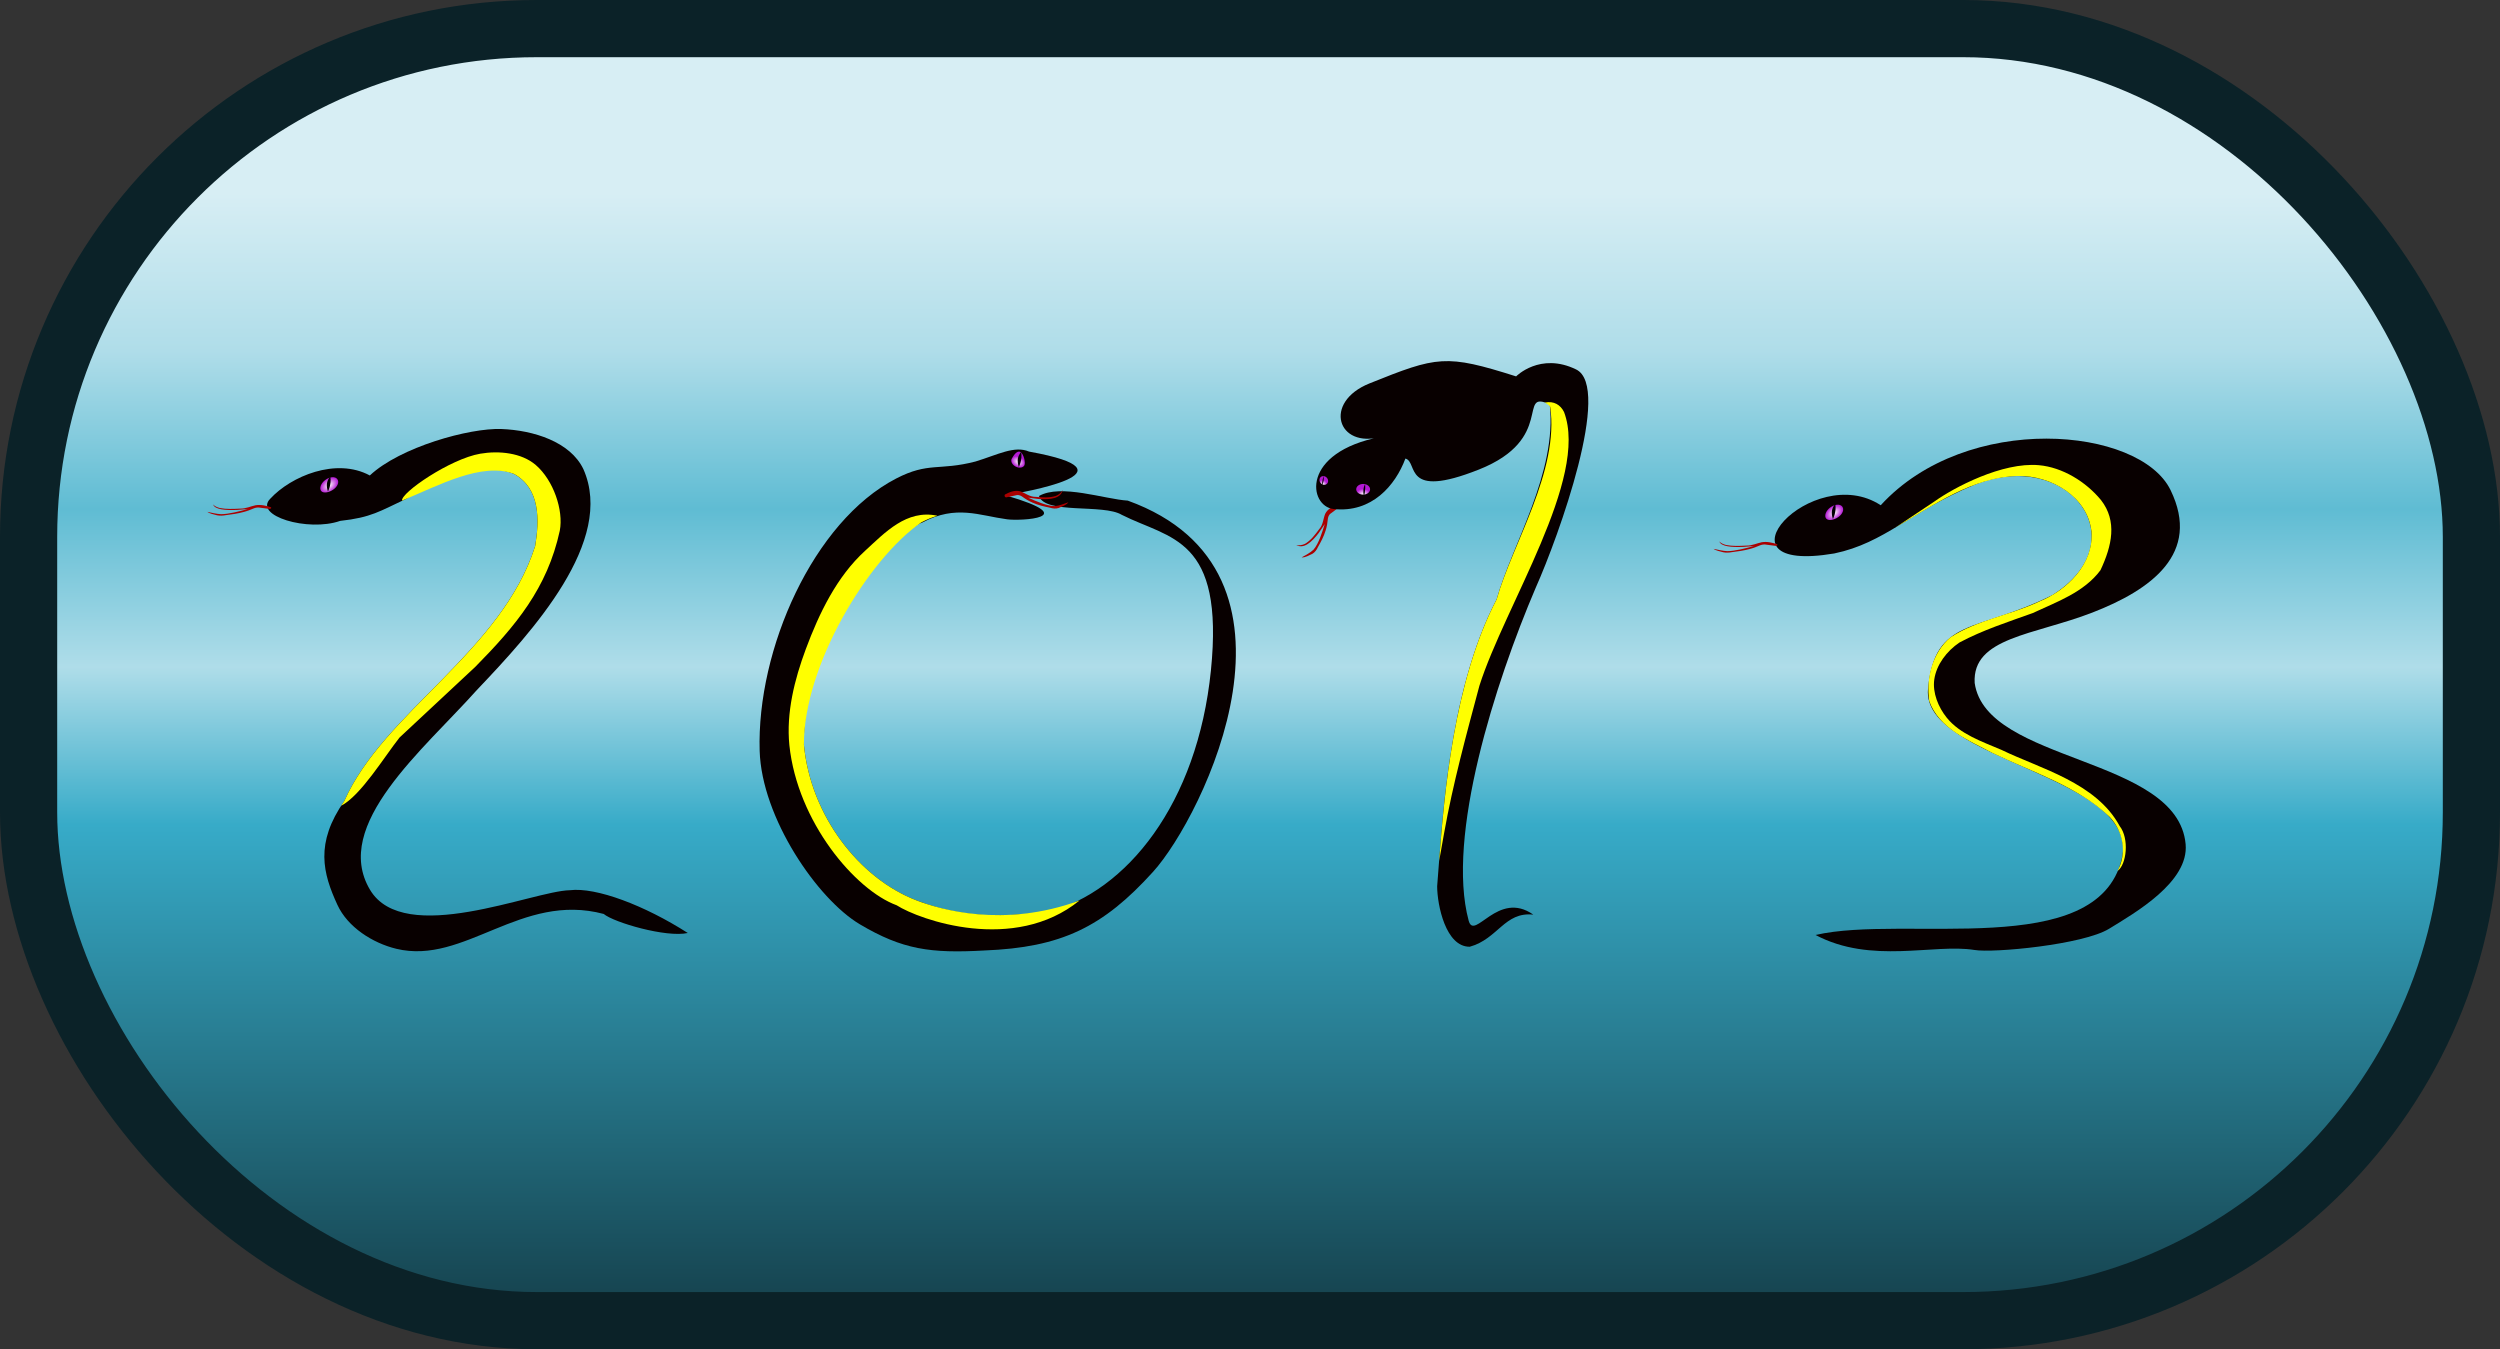 <?xml version="1.0" encoding="UTF-8" standalone="no"?>
<!-- Created with Inkscape (http://www.inkscape.org/) -->
<svg xmlns:dc="http://purl.org/dc/elements/1.1/" xmlns:cc="http://creativecommons.org/ns#" xmlns:rdf="http://www.w3.org/1999/02/22-rdf-syntax-ns#" xmlns:svg="http://www.w3.org/2000/svg" xmlns="http://www.w3.org/2000/svg" xmlns:xlink="http://www.w3.org/1999/xlink" xmlns:sodipodi="http://sodipodi.sourceforge.net/DTD/sodipodi-0.dtd" xmlns:inkscape="http://www.inkscape.org/namespaces/inkscape" width="766.721" height="413.801" id="svg2" version="1.1" inkscape:version="0.48.1 " sodipodi:docname="2013.svg">
  <rect width="100%" height="100%" fill="#333333" stroke="none"/>
  <defs id="defs4">
    <linearGradient inkscape:collect="always" id="linearGradient5413">
      <stop style="stop-color:#164450;stop-opacity:1" offset="0" id="stop5415"/>
      <stop id="stop5429" offset="0.125" style="stop-color:#216778;stop-opacity:1"/>
      <stop id="stop5425" offset="0.25" style="stop-color:#2c89a0;stop-opacity:1"/>
      <stop style="stop-color:#37abc8;stop-opacity:1" offset="0.375" id="stop5431"/>
      <stop id="stop5423" offset="0.5" style="stop-color:#afdde9;stop-opacity:1"/>
      <stop style="stop-color:#5fbcd3;stop-opacity:1" offset="0.625" id="stop5433"/>
      <stop style="stop-color:#afdde9;stop-opacity:1" offset="0.75" id="stop5427"/>
      <stop id="stop5435" offset="0.875" style="stop-color:#d7eef4;stop-opacity:1"/>
      <stop style="stop-color:#d7eef4;stop-opacity:1" offset="1" id="stop5417"/>
    </linearGradient>
    <pattern inkscape:stockid="Stripes 1:1" id="Strips1_1" patternTransform="translate(0,0) scale(10,10)" height="1" width="2" patternUnits="userSpaceOnUse" inkscape:collect="always">
      <rect id="rect4650" height="2" width="1" y="-0.5" x="0" style="fill:black;stroke:none"/>
    </pattern>
    <linearGradient id="linearGradient3773">
      <stop style="stop-color:#fffefb;stop-opacity:1;" offset="0" id="stop3775"/>
      <stop style="stop-color:#b418d4;stop-opacity:1;" offset="1" id="stop3777"/>
    </linearGradient>
    <radialGradient inkscape:collect="always" xlink:href="#linearGradient3773" id="radialGradient3779" cx="-96.367" cy="370.025" fx="-96.367" fy="370.025" r="6.707" gradientTransform="matrix(0.746,-0.303,0.052,0.589,-41.101,117.621)" gradientUnits="userSpaceOnUse"/>
    <radialGradient inkscape:collect="always" xlink:href="#linearGradient3773-8" id="radialGradient3779-8" cx="-96.367" cy="370.025" fx="-96.367" fy="370.025" r="6.707" gradientTransform="matrix(0.746,-0.303,0.052,0.589,-41.101,117.621)" gradientUnits="userSpaceOnUse"/>
    <linearGradient id="linearGradient3773-8">
      <stop style="stop-color:#fffefb;stop-opacity:1;" offset="0" id="stop3775-2"/>
      <stop style="stop-color:#b418d4;stop-opacity:1;" offset="1" id="stop3777-7"/>
    </linearGradient>
    <radialGradient inkscape:collect="always" xlink:href="#linearGradient3773-8" id="radialGradient3918" gradientUnits="userSpaceOnUse" gradientTransform="matrix(0.746,-0.303,0.052,0.589,801.154,60.386)" cx="-96.367" cy="370.025" fx="-96.367" fy="370.025" r="6.707"/>
    <radialGradient inkscape:collect="always" xlink:href="#linearGradient3773" id="radialGradient3920" gradientUnits="userSpaceOnUse" gradientTransform="matrix(1,0,0,0.056,0,345.967)" cx="479.719" cy="366.318" fx="479.719" fy="366.318" r="3.177"/>
    <radialGradient inkscape:collect="always" xlink:href="#linearGradient3773" id="radialGradient3922" gradientUnits="userSpaceOnUse" gradientTransform="matrix(1,0,0,0.056,0,345.967)" cx="479.719" cy="366.318" fx="479.719" fy="366.318" r="3.177"/>
    <radialGradient inkscape:collect="always" xlink:href="#linearGradient3773" id="radialGradient3924" gradientUnits="userSpaceOnUse" gradientTransform="matrix(-0.525,-0.282,0.211,-0.378,163.172,462.157)" cx="-96.367" cy="370.025" fx="-96.367" fy="370.025" r="6.707"/>
    <linearGradient inkscape:collect="always" xlink:href="#linearGradient5413" id="linearGradient5421" x1="439.03" y1="820.074" x2="439.03" y2="112.755" gradientUnits="userSpaceOnUse" gradientTransform="translate(-36,0)"/>
    <linearGradient inkscape:collect="always" xlink:href="#linearGradient5413" id="linearGradient5446" gradientUnits="userSpaceOnUse" gradientTransform="matrix(0.548,0,0,0.548,-145.315,383.228)" x1="439.03" y1="820.074" x2="439.03" y2="112.755"/>
  </defs>
  <sodipodi:namedview id="base" pagecolor="#ffffff" bordercolor="#666666" borderopacity="1.0" inkscape:pageopacity="0.0" inkscape:pageshadow="2" inkscape:zoom="0.5" inkscape:cx="762.78471" inkscape:cy="126.01339" inkscape:document-units="px" inkscape:current-layer="layer1" showgrid="false" showborder="false" inkscape:window-width="1024" inkscape:window-height="712" inkscape:window-x="-4" inkscape:window-y="-4" inkscape:window-maximized="1" inkscape:snap-global="false" fit-margin-top="0" fit-margin-left="0" fit-margin-right="0" fit-margin-bottom="0"/>
  <g inkscape:label="Layer 1" inkscape:groupmode="layer" id="layer1" transform="translate(277.916,-434.293)">
    <rect style="fill:url(#linearGradient5446);fill-opacity:1;stroke:#0b2228;stroke-width:17.54;stroke-linejoin:round;stroke-miterlimit:4;stroke-dasharray:none;stroke-dashoffset:0" id="rect5411" width="749.181" height="396.261" x="-269.146" y="443.063" ry="155.89"/>
    <g id="g3912" transform="matrix(0.548,0,0,0.548,-125.582,383.228)">
      <path sodipodi:nodetypes="cccccccaacccacczc" inkscape:connector-curvature="0" id="path2985" d="m -71.012,359.28 c -18.882,-10.193 -44.098,0.427 -55.688,12.982 -9.594,9.519 21.019,18.768 39.116,12.432 17.386,-1.898 22.036,-5.374 37.206,-12.461 13.965,-10.423 42.363,-21.398 60.1,-13.79 14.74,8.146 14.194,25.963 11.806,40.353 -18.754,59.168 -84.803,92.865 -106.804,142.67 -16.533,23.632 -11.997,40.51 -3.86,58.15 5.743,12.45 19.661,21.351 32.989,24.567 38.127,9.2 69.764,-31.888 116.037,-19.505 5.699,4.783 35.028,13.342 47.054,10.66 C 82.768,599.883 55.69,589.595 40.914,591.397 20.222,591.808 -51.75,623.174 -70.878,591.194 -92.581,554.909 -40.75,512.587 -11.082,479.331 20.213,446.468 66.347,395.987 48.507,355.724 41.142,340.365 20.452,333.947 2.596,333.282 -15.259,332.617 -54.079,343.412 -71.012,359.28 z" style="fill:#080000;stroke:none"/>
      <path sodipodi:nodetypes="sssss" inkscape:connector-curvature="0" id="path3003" d="m -88.715,362.643 c 0.193,2.181 -1.891,4.456 -4.655,5.579 -2.764,1.123 -5.161,0.667 -5.355,-1.513 -0.193,-2.181 1.891,-4.859 4.655,-5.981 2.764,-1.123 5.161,-0.265 5.355,1.916 z" inkscape:transform-center-y="15.924912" inkscape:transform-center-x="5.0172905" style="fill:url(#radialGradient3779);fill-opacity:1;stroke:none"/>
      <path sodipodi:nodetypes="cccccccccccccccc" inkscape:connector-curvature="0" id="path3970" d="m -126.338,377.055 c -2.526,-0.811 -5.595,-1.611 -8.622,-1.104 -2.895,0.609 -5.354,1.922 -8.666,1.875 -3.749,0.199 -7.702,0.378 -11.3,-0.326 -1.657,-0.414 -3.051,-1.126 -3.788,-2.004 0.922,2.885 6.865,3.338 13.501,3.056 1.948,-0.146 3.89,-0.315 5.839,-0.458 -4.31,1.179 -10.533,2.838 -14.886,2.851 -2.721,-0.13 -5.176,-0.798 -7.685,-1.302 1.233,1.003 3.531,1.39 5.45,1.933 1.569,0.321 3.325,0.217 4.873,-0.08 3.47,-0.42 6.668,-0.88 9.806,-1.727 2.037,-0.503 4.165,-1.321 5.901,-2.086 1.011,-0.399 2.388,-0.644 3.609,-0.35 1.697,0.248 3.419,0.462 5.136,0.66 0.939,0.012 1.169,-0.582 0.832,-0.939 z" style="fill:#aa0000;stroke:none"/>
      <path sodipodi:nodetypes="ccc" inkscape:connector-curvature="0" id="path3031" d="m -93.131,359.788 c -2.068,2.531 -2.449,4.862 -1.325,8.472 0,0 2.119,-3.738 1.325,-8.472 z" style="fill:#000000;stroke:none"/>
      <path style="fill:#ffff00;stroke:none" d="m -9.188,347.094 c -16.782,2.871 -44.582,21.9 -43.799,26.277 20.383,-8.455 44.719,-21.808 62.705,-14.933 14.74,8.146 14.201,25.954 11.812,40.344 -18.754,59.168 -84.812,92.882 -106.812,142.688 -0.628,0.897 -1.213,1.778 -1.781,2.656 10.98,-5.636 24.219,-27.495 32.688,-38.188 L -12,466.406 c 22.569,-22.902 40.306,-43.965 47.312,-76.25 2.161,-11.424 -3.56,-28.216 -13.438,-36.719 -8.009,-6.894 -20.646,-8.126 -31.062,-6.344 z" id="path3928" inkscape:connector-curvature="0" sodipodi:nodetypes="accccccccaa"/>
    </g>
    <g id="g3906" transform="matrix(0.548,0,0,0.548,-125.582,384.421)">
      <path sodipodi:nodetypes="sazczccczczccccccs" inkscape:connector-curvature="0" id="path2998" d="m 223.521,358.833 c -46.335,23.998 -78.045,95.587 -76.359,152.374 1.11,37.366 32.245,82.953 56.105,97.103 23.86,14.15 39.548,16.323 69.596,14.639 43.168,-1.701 66.435,-13.064 94.485,-44.054 28.05,-30.99 95.491,-168.084 -14.159,-207.712 -12.94,-0.79 -37.543,-9.541 -49.71,-2.581 3.467,10.39 35.991,4.259 46.346,10.536 27.106,13.681 57.452,12.365 49.883,87.089 -7.569,74.724 -47.223,123.806 -91.37,135.304 -18.19,1.15 -41.366,5.699 -73.394,-6.611 -32.028,-12.309 -59.248,-47.4 -63.007,-87.014 -1.691,-56.376 50.847,-119.639 66.394,-124.538 18.775,-9.994 31.701,-3.812 47.323,-1.724 7.106,1 43.134,-0.637 -0.684,-13.361 8.965,-1.799 76.909,-13 12.985,-24.536 -8.192,-3.505 -17.461,1.724 -29.99,5.545 -20.468,5.323 -26.275,0.132 -44.442,9.541 z" style="fill:#080000;stroke:none"/>
      <path style="fill:#aa0000;stroke:none" d="m 284.373,367.802 c 2.526,-1.343 5.595,-2.67 8.622,-1.829 2.895,1.009 5.354,3.185 8.666,3.107 3.749,0.33 7.702,0.627 11.3,-0.541 1.657,-0.686 3.051,-1.866 3.788,-3.32 -0.922,4.78 -6.865,5.53 -13.501,5.064 -1.948,-0.242 -3.89,-0.522 -5.839,-0.76 4.31,1.954 10.533,4.702 14.886,4.724 2.721,-0.215 5.176,-1.322 7.685,-2.157 -1.233,1.662 -3.531,2.304 -5.45,3.202 -1.569,0.531 -3.325,0.36 -4.873,-0.133 -3.47,-0.695 -6.668,-1.457 -9.806,-2.862 -2.037,-0.834 -4.165,-2.189 -5.901,-3.456 -1.011,-0.662 -2.388,-1.067 -3.609,-0.58 -1.697,0.41 -3.419,0.766 -5.136,1.094 -0.939,0.02 -1.169,-0.965 -0.832,-1.555 z" id="path3979" inkscape:connector-curvature="0" sodipodi:nodetypes="cccccccccccccccc"/>
      <path style="fill:url(#radialGradient3924);fill-opacity:1;stroke:none" inkscape:transform-center-x="-9.2166621" inkscape:transform-center-y="-6.272598" d="m 288.256,347.686 c 0.781,-1.399 2.827,-4.79 4.773,-3.746 1.945,1.044 3.053,6.129 2.272,7.528 -0.781,1.399 -2.991,1.686 -4.936,0.642 -1.945,-1.044 -2.889,-3.025 -2.109,-4.424 z" id="path3981" inkscape:connector-curvature="0" sodipodi:nodetypes="sssss"/>
      <path sodipodi:nodetypes="ccc" inkscape:connector-curvature="0" id="path3031-1" d="m 293.516,343.903 c -2.068,2.531 -2.449,4.862 -1.325,8.472 0,0 2.119,-3.738 1.325,-8.472 z" style="fill:#000000;stroke:none"/>
      <path style="fill:#ffff00;stroke:none" d="m 206.156,401.438 c -15.826,14.449 -25.718,34.976 -33.188,55.062 -6.324,17.008 -10.985,35.6 -9.188,53.656 4.511,43.156 36.979,81.209 60.031,89.656 12.865,8.222 65.746,27.059 102.373,-2.665 -42.611,15.743 -78.583,4.814 -91.248,-0.054 -32.028,-12.309 -59.241,-47.386 -63,-87 -0.279,-44.374 36.021,-104.132 65.688,-124.562 3.136,-1.669 6.118,-2.858 9,-3.719 -17.299,-3.694 -29.397,9.517 -40.469,19.625 z" transform="translate(0,-2.177)" id="path5393" inkscape:connector-curvature="0" sodipodi:nodetypes="aacccsccca"/>
    </g>
    <g id="g3896" transform="matrix(0.548,0,0,0.548,-125.582,382.066)">
      <path inkscape:transform-center-y="14.865319" inkscape:transform-center-x="7.7916083" sodipodi:nodetypes="cccccccccccccccc" inkscape:connector-curvature="0" id="path3021" d="m 470.696,377.62 c -2.674,1.017 -5.693,2.454 -7.053,5.285 -1.146,2.843 -1.127,6.127 -3.367,8.568 -2.219,3.039 -4.599,6.21 -7.847,8.15 -1.607,0.795 -3.413,1.068 -4.993,0.666 4.206,2.453 8.682,-1.527 12.7,-6.829 1.1,-1.626 2.168,-3.272 3.272,-4.895 -1.367,4.53 -3.396,11.024 -6.245,14.315 -1.953,1.906 -4.403,3.025 -6.683,4.365 2.062,0.166 4.059,-1.141 5.998,-1.994 1.433,-0.832 2.46,-2.266 3.108,-3.755 1.761,-3.07 3.293,-5.978 4.302,-9.265 0.713,-2.082 1.095,-4.576 1.284,-6.717 0.167,-1.196 0.769,-2.5 1.939,-3.098 1.426,-1.007 2.828,-2.069 4.205,-3.146 0.633,-0.693 0.043,-1.515 -0.623,-1.65 z" style="fill:#aa0000;stroke:none"/>
      <path sodipodi:nodetypes="csczcccccsczcsc" inkscape:connector-curvature="0" id="path3037" d="m 495.074,339.712 c -45.599,8.698 -40.64,38.964 -26.719,40.468 21.408,2.313 34.629,-13.257 40.193,-28.244 7.381,1.915 -1.938,23.264 41.148,6.146 43.086,-17.118 21.101,-45.159 39.624,-36.43 4.291,37.977 -20.96,78.149 -29.704,109.043 -27.635,52.705 -30.602,128.793 -33.29,160.604 0.032,10.54 4.795,33.983 18.241,33.85 15.836,-4.398 19.443,-19.704 35.56,-17.965 -19.793,-13.999 -33.023,15.052 -36.173,3.359 -12.682,-47.079 14.849,-133.228 37.488,-186.204 13.105,-29.403 42.831,-112.456 22.654,-122.275 -20.177,-9.819 -33.584,3.888 -33.584,3.888 -39.42,-12.495 -44.017,-11.364 -82.031,3.92 -26.305,10.576 -17.947,36.767 6.593,29.838 z" style="fill:#080000;stroke:none"/>
      <g transform="translate(-2.471,3.177)" id="g3836">
        <path sodipodi:type="arc" style="fill:url(#radialGradient3920);fill-opacity:1;stroke:none" id="path3819" sodipodi:cx="479.71893" sodipodi:cy="366.31821" sodipodi:rx="3.1769466" sodipodi:ry="0.17649704" d="m 482.896,366.318 c 0,0.098 -1.422,0.176 -3.177,0.176 -1.755,0 -3.177,-0.079 -3.177,-0.176 0,-0.098 1.422,-0.176 3.177,-0.176 1.755,0 3.177,0.079 3.177,0.176 z" transform="matrix(1.222,0,0,17,-98.838,-5861.444)"/>
        <path style="fill:#000000;stroke:none" d="m 488.457,362.965 c -1.037,2.109 -1.228,4.052 -0.664,7.06 0,0 1.062,-3.115 0.664,-7.06 z" id="path3031-16" inkscape:connector-curvature="0" sodipodi:nodetypes="ccc"/>
      </g>
      <g inkscape:transform-center-y="-2.7838198" inkscape:transform-center-x="-2.4225193" transform="matrix(-0.608,-0.215,-0.182,0.768,825.814,187.931)" id="g3840">
        <path transform="matrix(1.222,0,0,17,-98.838,-5861.444)" d="m 482.896,366.318 c 0,0.098 -1.422,0.176 -3.177,0.176 -1.755,0 -3.177,-0.079 -3.177,-0.176 0,-0.098 1.422,-0.176 3.177,-0.176 1.755,0 3.177,0.079 3.177,0.176 z" sodipodi:ry="0.17649704" sodipodi:rx="3.1769466" sodipodi:cy="366.31821" sodipodi:cx="479.71893" id="path3842" style="fill:url(#radialGradient3922);fill-opacity:1;stroke:none" sodipodi:type="arc"/>
        <path sodipodi:nodetypes="ccc" inkscape:connector-curvature="0" id="path3844" d="m 488.457,362.965 c -1.037,2.109 -1.228,4.052 -0.664,7.06 0,0 1.062,-3.115 0.664,-7.06 z" style="fill:#000000;stroke:none"/>
      </g>
      <path style="fill:#ffff00;stroke:none" d="m 586.688,318.469 c -1.223,-0.485 1.886,0.846 2.875,2.311 5.29,35.731 -21.194,76.889 -29.937,107.783 -24.121,46.004 -29.435,109.83 -32.188,146.469 l 2.75,-15.438 c 4.964,-27.942 12.471,-55.24 19.781,-82.625 14.319,-45.001 61.342,-116.051 47.382,-153.16 -1.985,-4.054 -5.695,-6.333 -10.663,-5.34 z" transform="translate(0,2.12)" id="path5398" inkscape:connector-curvature="0" sodipodi:nodetypes="cccccccc"/>
    </g>
    <g id="g3890" transform="matrix(0.548,0,0,0.548,-125.582,423.031)">
      <path sodipodi:nodetypes="cccczacczaczzc" inkscape:connector-curvature="0" id="path3042" d="m 774.558,303.311 c -38.172,-25.044 -97.061,38.971 -25.992,26.985 28.432,-5.947 42.475,-23.449 78.204,-38.323 53.125,-21.414 92.211,31.246 43.844,61.626 -42.313,21.214 -65.843,12.124 -69.592,52.549 -3.749,40.425 119.794,48.439 108.428,95.166 -13.91,57.185 -121.374,30.922 -171.365,42.503 31.247,16.56 66.098,4.72 88.944,8.389 10.622,1.807 60.845,-2.97 75.331,-11.869 14.486,-8.899 44.789,-26.178 42.839,-47.381 -4.534,-49.312 -111.643,-45.231 -118.058,-90.178 -1.442,-25.555 33.134,-26.713 65.9,-39.415 32.766,-12.702 60.992,-33.004 43.723,-68.532 -17.269,-35.528 -114.023,-44.098 -162.204,8.48 z" style="fill:#080000;stroke:none"/>
      <path sodipodi:nodetypes="sssss" inkscape:connector-curvature="0" id="path3003-7" d="m 753.54,305.408 c 0.193,2.181 -1.891,4.456 -4.655,5.579 -2.764,1.123 -5.161,0.667 -5.355,-1.513 -0.193,-2.181 1.891,-4.859 4.655,-5.981 2.764,-1.123 5.161,-0.265 5.355,1.916 z" inkscape:transform-center-y="15.924912" inkscape:transform-center-x="5.0172905" style="fill:url(#radialGradient3918);fill-opacity:1;stroke:none"/>
      <path sodipodi:nodetypes="cccccccccccccccc" inkscape:connector-curvature="0" id="path3970-1" d="m 716.623,325.115 c -2.526,-0.811 -5.595,-1.611 -8.622,-1.104 -2.895,0.609 -5.354,1.922 -8.666,1.875 -3.749,0.199 -7.702,0.378 -11.3,-0.326 -1.657,-0.414 -3.051,-1.126 -3.788,-2.004 0.922,2.885 6.865,3.338 13.501,3.056 1.948,-0.146 3.89,-0.315 5.839,-0.458 -4.31,1.179 -10.533,2.838 -14.886,2.851 -2.721,-0.13 -5.176,-0.798 -7.685,-1.302 1.233,1.003 3.531,1.39 5.45,1.933 1.569,0.321 3.325,0.217 4.873,-0.08 3.47,-0.42 6.668,-0.88 9.806,-1.727 2.037,-0.503 4.165,-1.321 5.901,-2.086 1.011,-0.399 2.388,-0.644 3.609,-0.35 1.697,0.248 3.419,0.462 5.136,0.66 0.939,0.012 1.169,-0.582 0.832,-0.939 z" style="fill:#aa0000;stroke:none"/>
      <path sodipodi:nodetypes="ccc" inkscape:connector-curvature="0" id="path3031-2" d="m 749.124,302.553 c -2.068,2.531 -2.449,4.862 -1.325,8.472 0,0 2.119,-3.738 1.325,-8.472 z" style="fill:#000000;stroke:none"/>
      <path style="fill:#ffff00;stroke:none" d="m 804.67,301.174 c -7.286,4.861 -14.572,9.723 -21.857,14.584 21.385,-12.452 43.068,-28.283 68.785,-28.831 18.279,-0.229 38.708,11.506 40.9,31.015 1.431,18.181 -13.69,33.049 -29.471,39.357 -16.078,7.586 -34.436,10.132 -49.433,19.939 -10.141,8.469 -13.788,23.02 -11.884,35.685 5.48,15.393 21.943,21.89 35.271,28.971 22.319,10.835 47.118,18.3 65.529,35.67 7.783,7.911 10.056,20.697 4.533,30.454 5.15,-3.502 6.74,-18.221 1.237,-25.172 -13.107,-24.295 -44.677,-32.196 -65.883,-42.514 -11.033,-4.728 -23.43,-8.85 -30.918,-18.168 -4.686,-5.829 -8.001,-13.933 -6.941,-21.337 1.185,-8.28 6.98,-15.935 14.144,-20.727 13.02,-6.937 27.063,-11.448 40.897,-16.422 13.513,-6.309 28.737,-11.6 37.971,-24.02 6.462,-13.746 9.477,-27.461 0.296,-39.245 -8.45,-10.259 -21.529,-18.342 -34.768,-19.519 -20.528,-1.825 -47.594,12.542 -58.405,20.279 z" id="path5405" inkscape:connector-curvature="0" sodipodi:nodetypes="ccccccccccccaaccccac"/>
    </g>
  </g>
</svg>
